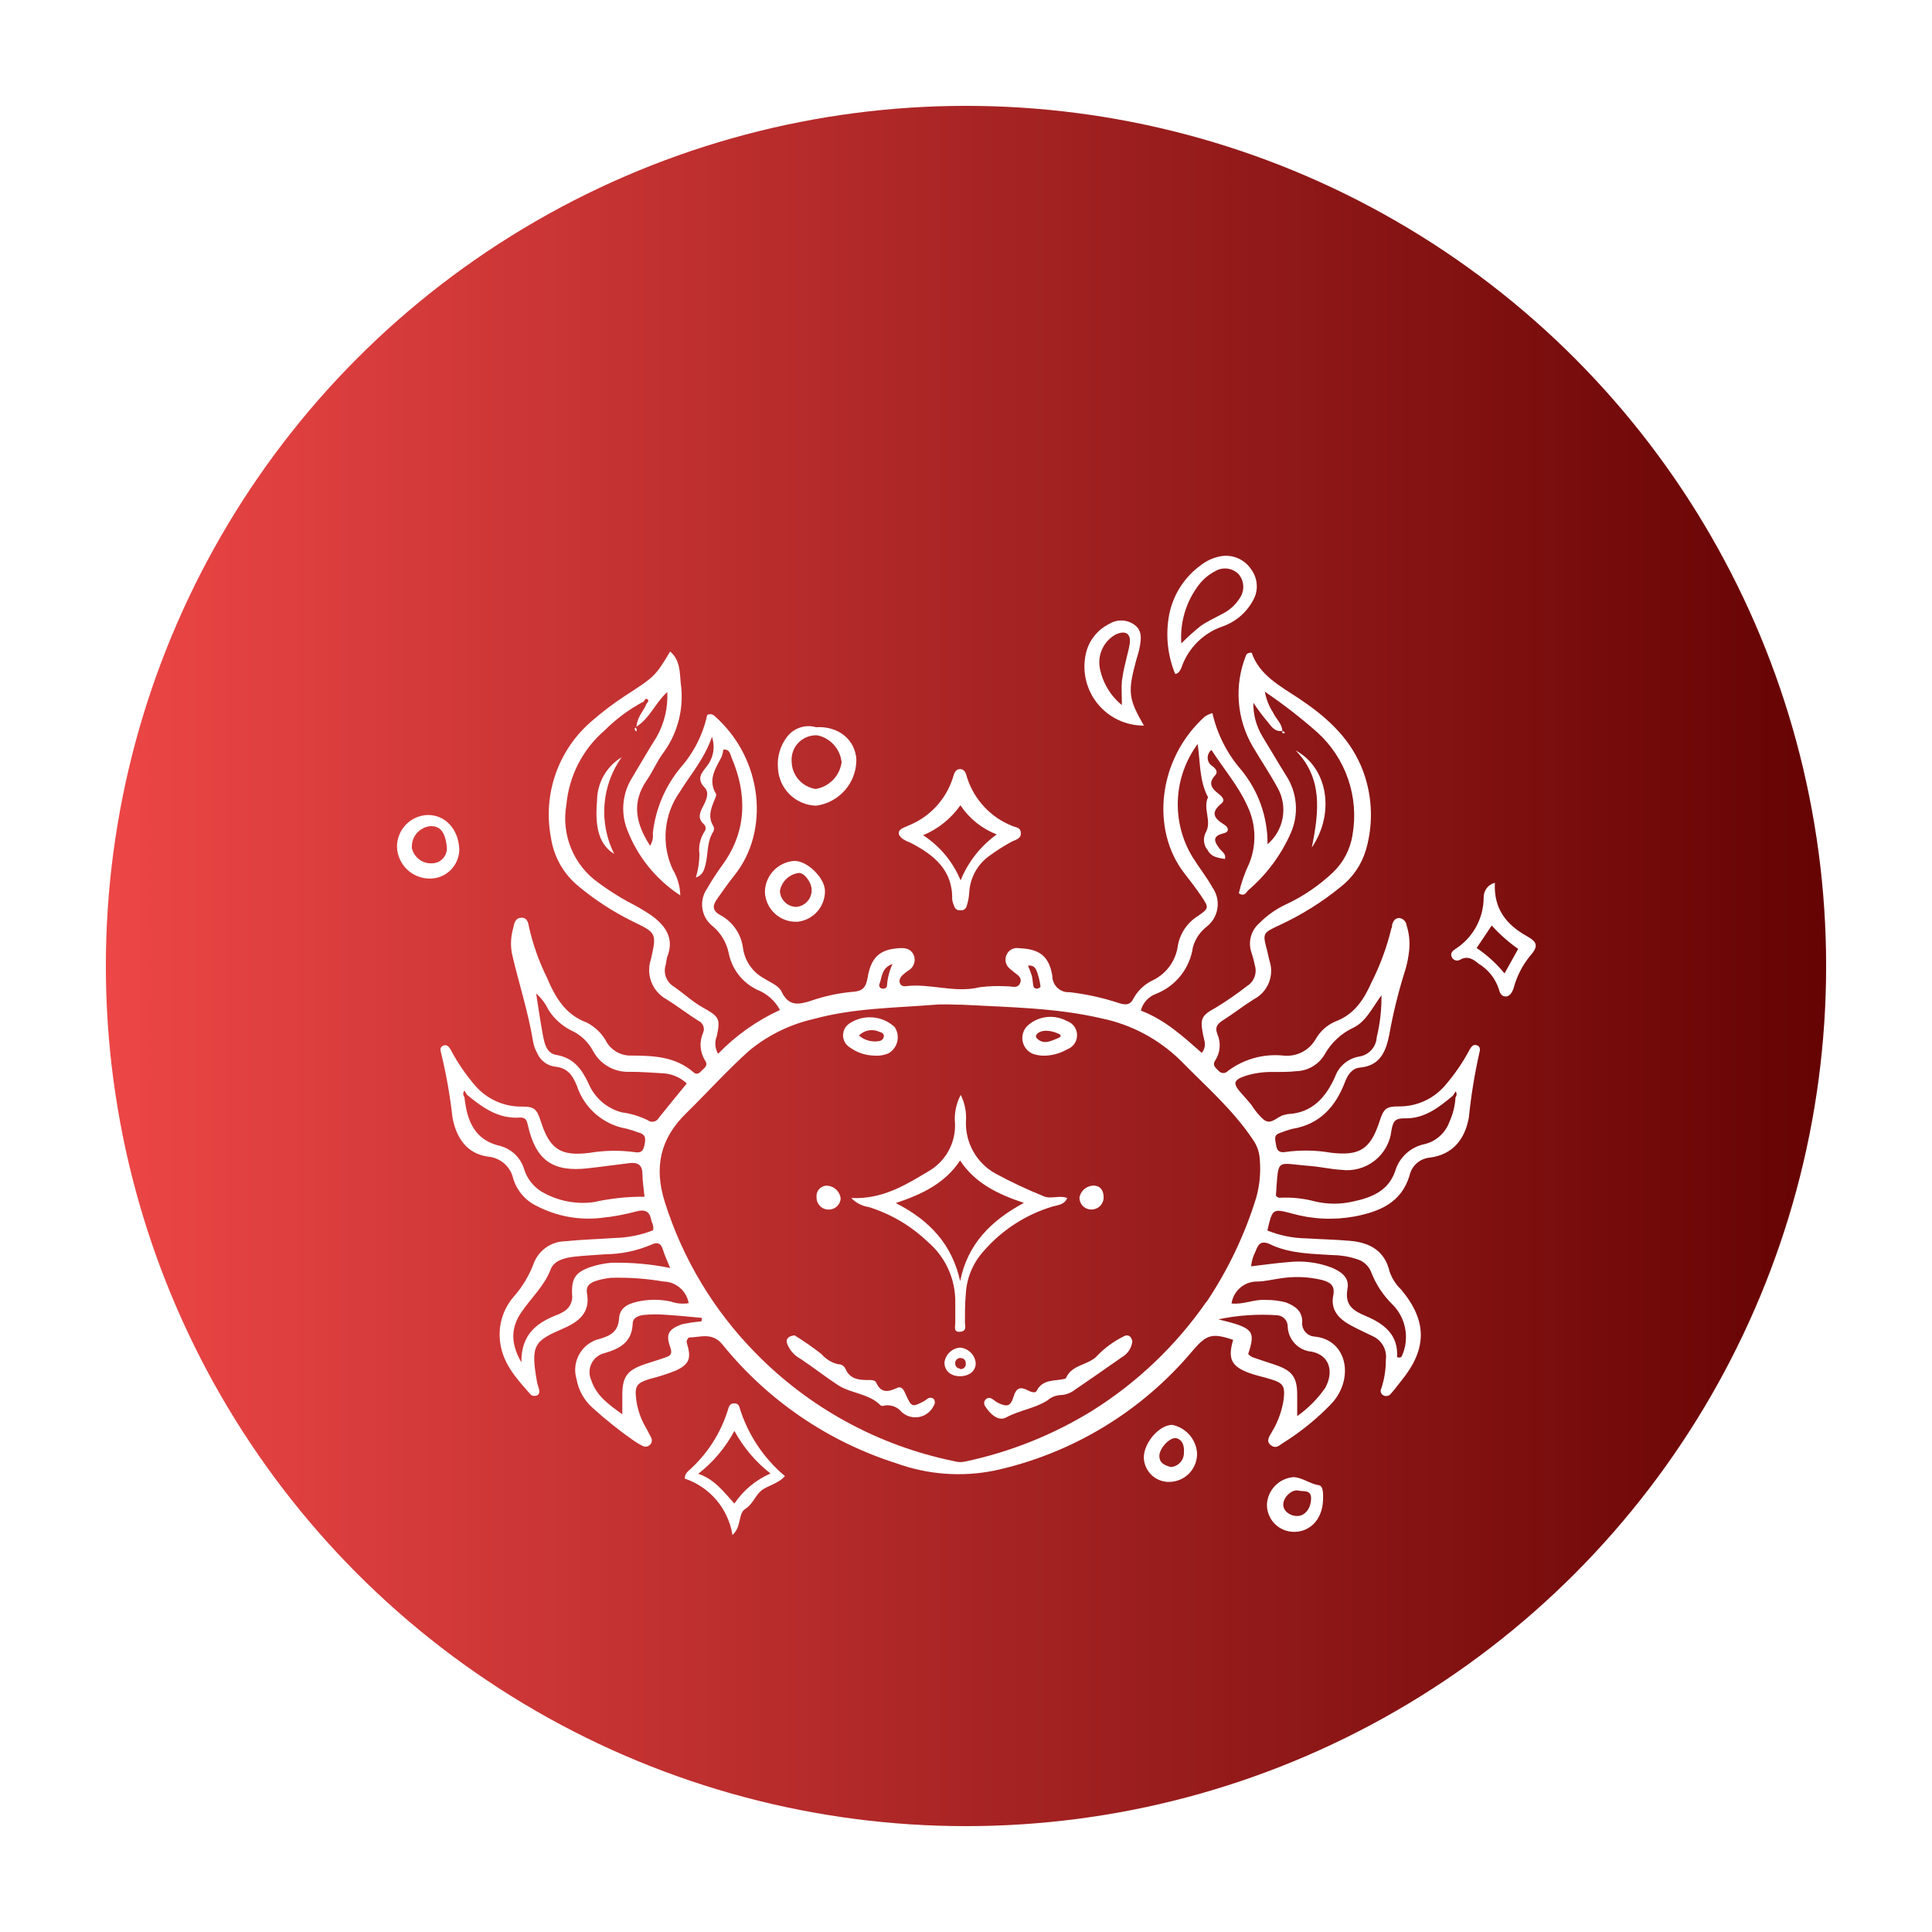 <svg width="73" height="73" viewBox="0 0 73 73" fill="none" xmlns="http://www.w3.org/2000/svg">
<g filter="url(#filter0_d_1_1757)">
<circle cx="36.5" cy="36.5" r="32.5" fill="url(#paint0_linear_1_1757)"/>
</g>
<path d="M55.804 39.495C55.664 39.447 55.589 39.556 55.534 39.652C55.275 40.141 54.961 40.599 54.599 41.017C54.383 41.269 54.113 41.47 53.81 41.606C53.507 41.743 53.178 41.81 52.845 41.805C52.374 41.805 52.279 41.891 52.125 42.372C51.784 43.416 51.382 43.685 50.293 43.556C49.729 43.458 49.154 43.447 48.587 43.525C48.341 43.569 48.246 43.481 48.215 43.259C48.184 43.037 48.113 42.894 48.365 42.808C48.514 42.748 48.667 42.696 48.822 42.655C49.867 42.488 50.467 41.815 50.822 40.877C50.928 40.597 51.092 40.365 51.385 40.338C52.142 40.27 52.361 39.737 52.487 39.127C52.64 38.27 52.85 37.424 53.115 36.595C53.178 36.371 53.221 36.143 53.245 35.912C53.279 35.591 53.245 35.267 53.146 34.96C53.137 34.891 53.106 34.827 53.057 34.778C53.009 34.728 52.945 34.697 52.876 34.687C52.712 34.687 52.641 34.803 52.6 34.943C52.6 34.987 52.6 35.032 52.572 35.08C52.401 35.789 52.148 36.476 51.818 37.127C51.532 37.772 51.167 38.335 50.453 38.598C50.135 38.736 49.871 38.976 49.703 39.28C49.579 39.487 49.399 39.655 49.183 39.762C48.967 39.869 48.724 39.911 48.485 39.884C47.739 39.809 46.992 40.018 46.393 40.468C46.371 40.492 46.345 40.511 46.316 40.524C46.286 40.537 46.254 40.544 46.222 40.544C46.19 40.544 46.158 40.537 46.129 40.524C46.099 40.511 46.073 40.492 46.052 40.468C45.939 40.355 45.792 40.256 45.919 40.065C46.013 39.919 46.069 39.752 46.083 39.578C46.097 39.405 46.067 39.231 45.997 39.072C45.888 38.779 46.028 38.666 46.243 38.529C46.628 38.284 46.99 37.997 47.379 37.755C47.637 37.621 47.838 37.398 47.945 37.128C48.052 36.858 48.058 36.559 47.962 36.284C47.932 36.172 47.915 36.059 47.884 35.943C47.703 35.26 47.696 35.26 48.338 34.96C49.171 34.576 49.952 34.088 50.662 33.507C51.119 33.151 51.452 32.66 51.614 32.104C51.916 31.059 51.85 29.942 51.426 28.941C50.941 27.808 50.061 27.047 49.085 26.395C48.365 25.918 47.587 25.515 47.294 24.662C47.147 24.662 47.099 24.706 47.079 24.768C46.857 25.323 46.764 25.921 46.809 26.517C46.853 27.113 47.033 27.691 47.335 28.207C47.648 28.74 47.997 29.255 48.29 29.797C48.474 30.14 48.534 30.536 48.462 30.918C48.39 31.3 48.19 31.647 47.894 31.899C47.902 30.871 47.547 29.873 46.891 29.081C46.36 28.467 45.989 27.733 45.809 26.941C45.712 26.974 45.618 27.017 45.529 27.071C43.735 28.682 43.482 31.35 44.741 32.984C44.967 33.275 45.192 33.565 45.396 33.868C45.687 34.302 45.683 34.319 45.257 34.615C45.061 34.738 44.894 34.9 44.764 35.091C44.635 35.282 44.547 35.498 44.506 35.724C44.471 35.998 44.37 36.259 44.212 36.484C44.053 36.71 43.843 36.894 43.598 37.021C43.279 37.162 43.014 37.401 42.841 37.704C42.711 37.983 42.544 37.98 42.291 37.905C41.681 37.703 41.053 37.564 40.414 37.489C40.331 37.495 40.247 37.484 40.168 37.456C40.09 37.428 40.017 37.384 39.956 37.327C39.895 37.27 39.846 37.201 39.813 37.124C39.78 37.048 39.763 36.965 39.763 36.881C39.623 35.96 39.08 35.858 38.473 35.824C38.38 35.812 38.287 35.832 38.206 35.88C38.126 35.927 38.064 36 38.029 36.086C37.992 36.171 37.982 36.265 38.002 36.356C38.023 36.446 38.072 36.528 38.142 36.588C38.19 36.636 38.248 36.676 38.299 36.721C38.439 36.834 38.64 36.936 38.541 37.154C38.442 37.373 38.217 37.257 38.046 37.267C37.705 37.247 37.362 37.259 37.023 37.301C36.078 37.536 35.153 37.147 34.218 37.263C33.999 37.291 33.917 37.062 34.061 36.888C34.141 36.806 34.229 36.733 34.324 36.67C34.426 36.613 34.502 36.52 34.538 36.409C34.575 36.299 34.567 36.178 34.518 36.073C34.395 35.824 34.177 35.81 33.928 35.83C33.245 35.882 32.904 36.172 32.778 36.967C32.716 37.308 32.587 37.448 32.256 37.472C31.707 37.518 31.166 37.633 30.645 37.813C30.174 37.966 29.799 38.031 29.533 37.472C29.417 37.233 29.12 37.13 28.884 36.977C28.67 36.864 28.485 36.702 28.345 36.505C28.204 36.307 28.112 36.08 28.076 35.84C28.045 35.577 27.951 35.324 27.802 35.104C27.653 34.885 27.453 34.704 27.219 34.578C26.898 34.404 26.926 34.209 27.093 33.971C27.305 33.67 27.516 33.367 27.745 33.08C29.089 31.418 28.84 28.682 27.008 27.061C26.972 27.022 26.924 26.997 26.872 26.988C26.821 26.98 26.767 26.988 26.721 27.013C26.564 27.744 26.223 28.422 25.732 28.985C25.138 29.694 24.767 30.564 24.667 31.483C24.687 31.648 24.651 31.815 24.564 31.957C24.012 31.104 23.862 30.316 24.438 29.48C24.674 29.139 24.831 28.746 25.08 28.422C25.624 27.668 25.854 26.732 25.721 25.812C25.684 25.413 25.704 24.942 25.322 24.618C24.749 25.57 24.725 25.573 23.616 26.293C23.175 26.582 22.754 26.901 22.357 27.248C21.734 27.781 21.264 28.47 20.993 29.244C20.723 30.017 20.663 30.849 20.818 31.654C20.926 32.39 21.312 33.056 21.896 33.517C22.516 34.029 23.194 34.466 23.916 34.82C24.8 35.247 24.817 35.26 24.599 36.233C24.499 36.517 24.504 36.827 24.613 37.107C24.721 37.388 24.927 37.62 25.192 37.762C25.602 38.018 25.981 38.314 26.387 38.57C26.428 38.588 26.466 38.613 26.498 38.646C26.529 38.678 26.554 38.716 26.571 38.758C26.588 38.8 26.596 38.844 26.596 38.89C26.595 38.935 26.585 38.979 26.567 39.021C26.493 39.189 26.46 39.373 26.474 39.557C26.487 39.741 26.545 39.919 26.643 40.075C26.779 40.27 26.595 40.362 26.496 40.471C26.397 40.58 26.308 40.608 26.199 40.512C25.517 39.922 24.698 39.888 23.862 39.884C23.678 39.891 23.495 39.85 23.332 39.764C23.169 39.678 23.032 39.552 22.933 39.396C22.764 39.068 22.495 38.802 22.166 38.635C21.354 38.335 20.975 37.673 20.661 36.929C20.367 36.333 20.143 35.704 19.995 35.056C19.961 34.871 19.924 34.66 19.688 34.677C19.453 34.694 19.429 34.902 19.388 35.083C19.3 35.393 19.285 35.718 19.344 36.035C19.603 37.151 19.961 38.243 20.146 39.376C20.172 39.52 20.222 39.658 20.296 39.785C20.353 39.925 20.447 40.046 20.566 40.137C20.686 40.228 20.829 40.286 20.978 40.304C21.425 40.345 21.63 40.611 21.794 41.017C21.929 41.435 22.176 41.807 22.508 42.095C22.84 42.382 23.244 42.574 23.677 42.648C23.832 42.689 23.985 42.738 24.135 42.795C24.418 42.866 24.397 43.047 24.349 43.273C24.302 43.498 24.213 43.576 23.971 43.532C23.404 43.456 22.828 43.466 22.265 43.562C21.18 43.696 20.77 43.419 20.436 42.375C20.282 41.897 20.187 41.809 19.712 41.812C19.38 41.816 19.051 41.747 18.748 41.611C18.445 41.475 18.176 41.275 17.958 41.024C17.597 40.605 17.285 40.148 17.027 39.659C16.972 39.563 16.894 39.454 16.754 39.505C16.614 39.556 16.634 39.693 16.669 39.795C16.863 40.596 17.006 41.409 17.098 42.228C17.235 42.976 17.631 43.593 18.439 43.702C18.668 43.722 18.884 43.814 19.057 43.966C19.229 44.118 19.347 44.321 19.395 44.545C19.467 44.774 19.586 44.984 19.745 45.164C19.904 45.343 20.098 45.487 20.316 45.586C21.053 45.96 21.883 46.111 22.705 46.019C23.16 45.974 23.611 45.891 24.053 45.77C24.367 45.688 24.541 45.77 24.602 46.074C24.626 46.204 24.721 46.32 24.674 46.487C24.209 46.669 23.716 46.767 23.217 46.777C22.599 46.821 21.978 46.835 21.364 46.9C21.108 46.903 20.858 46.981 20.647 47.126C20.436 47.27 20.272 47.474 20.176 47.712C20.003 48.185 19.743 48.621 19.409 48.998C19.197 49.242 19.043 49.53 18.957 49.841C18.87 50.152 18.855 50.479 18.91 50.797C19.037 51.588 19.566 52.141 20.064 52.707C20.092 52.725 20.123 52.737 20.156 52.742C20.189 52.746 20.223 52.744 20.255 52.735C20.367 52.718 20.388 52.619 20.374 52.523C20.361 52.428 20.316 52.349 20.299 52.26C20.026 50.766 20.204 50.67 21.323 50.179C21.893 49.926 22.309 49.575 22.179 48.872C22.132 48.613 22.261 48.493 22.48 48.411C22.675 48.345 22.878 48.301 23.084 48.282C23.749 48.262 24.414 48.309 25.07 48.422C25.299 48.426 25.519 48.511 25.693 48.66C25.866 48.809 25.983 49.015 26.021 49.24C25.792 49.277 25.557 49.255 25.339 49.176C24.979 49.1 24.607 49.092 24.244 49.152C23.862 49.22 23.418 49.336 23.391 49.814C23.363 50.291 23.097 50.459 22.684 50.582C22.521 50.617 22.366 50.686 22.23 50.785C22.095 50.883 21.981 51.009 21.897 51.154C21.813 51.298 21.759 51.459 21.74 51.625C21.721 51.792 21.737 51.961 21.787 52.12C21.861 52.532 22.07 52.906 22.381 53.185C22.873 53.633 23.394 54.049 23.94 54.431C24.05 54.506 24.163 54.574 24.281 54.635C24.323 54.656 24.369 54.665 24.415 54.66C24.461 54.655 24.505 54.637 24.541 54.608C24.587 54.572 24.617 54.52 24.627 54.463C24.636 54.405 24.624 54.346 24.592 54.297C24.524 54.154 24.442 54.014 24.367 53.874C24.198 53.573 24.089 53.243 24.042 52.902C23.974 52.376 24.042 52.26 24.551 52.103C24.884 52.02 25.211 51.916 25.53 51.789C26.056 51.544 26.127 51.322 25.953 50.745C25.929 50.677 25.953 50.616 26.025 50.537C26.451 50.537 26.909 50.319 27.305 50.81C29.005 52.911 31.284 54.467 33.859 55.287C35.047 55.719 36.33 55.816 37.569 55.567C40.507 54.928 43.148 53.329 45.076 51.022C45.584 50.428 45.799 50.356 46.594 50.626C46.386 51.336 46.519 51.626 47.202 51.878C47.461 51.974 47.73 52.025 47.993 52.107C48.502 52.26 48.563 52.373 48.498 52.905C48.43 53.335 48.278 53.746 48.051 54.117C47.962 54.274 47.823 54.458 48.017 54.605C48.212 54.751 48.321 54.625 48.457 54.536C49.141 54.112 49.768 53.603 50.324 53.021C51.173 52.086 50.911 50.633 49.682 50.503C49.613 50.5 49.545 50.483 49.483 50.453C49.42 50.422 49.365 50.379 49.32 50.326C49.275 50.273 49.242 50.212 49.222 50.145C49.202 50.079 49.196 50.009 49.205 49.94C49.205 49.534 48.932 49.343 48.584 49.21C48.34 49.146 48.088 49.115 47.836 49.118C47.399 49.08 46.987 49.302 46.533 49.251C46.567 49.02 46.684 48.809 46.861 48.656C47.038 48.504 47.265 48.421 47.498 48.422C47.795 48.422 48.089 48.34 48.386 48.302C48.908 48.22 49.441 48.241 49.955 48.364C50.242 48.442 50.453 48.562 50.378 48.94C50.262 49.507 50.597 49.844 51.061 50.09C51.32 50.23 51.593 50.353 51.859 50.483C52.029 50.557 52.17 50.684 52.261 50.845C52.352 51.006 52.389 51.193 52.364 51.377C52.366 51.744 52.308 52.109 52.194 52.458C52.179 52.483 52.17 52.512 52.168 52.541C52.166 52.57 52.171 52.599 52.182 52.626C52.193 52.653 52.209 52.677 52.231 52.696C52.253 52.716 52.278 52.73 52.306 52.738C52.35 52.752 52.397 52.752 52.441 52.739C52.485 52.726 52.524 52.699 52.552 52.663C52.688 52.51 52.811 52.342 52.941 52.182C53.934 50.964 53.931 49.909 52.941 48.725C52.743 48.536 52.593 48.302 52.504 48.043C52.327 47.279 51.781 46.961 51.057 46.889C50.488 46.835 49.914 46.828 49.351 46.791C48.849 46.783 48.353 46.683 47.887 46.494C48.075 45.685 48.082 45.658 48.788 45.845C49.565 46.068 50.382 46.109 51.177 45.965C52.112 45.784 52.944 45.456 53.258 44.422C53.296 44.241 53.392 44.076 53.531 43.953C53.669 43.83 53.844 43.755 54.029 43.74C54.903 43.624 55.353 43.037 55.5 42.228C55.583 41.407 55.715 40.591 55.896 39.785C55.927 39.679 55.947 39.546 55.804 39.495ZM22.435 45.422C21.75 45.515 21.054 45.374 20.459 45.023C20.145 44.83 19.913 44.529 19.804 44.177C19.741 43.966 19.624 43.775 19.466 43.621C19.308 43.468 19.113 43.357 18.9 43.3C18.071 43.112 17.73 42.546 17.597 41.795C17.576 41.682 17.562 41.57 17.549 41.454C17.519 41.42 17.503 41.376 17.503 41.331C17.503 41.286 17.519 41.242 17.549 41.208C17.583 41.263 17.614 41.317 17.648 41.368C18.238 41.853 18.846 42.293 19.671 42.225C19.886 42.225 19.91 42.372 19.951 42.539C20.248 43.842 20.89 44.296 22.217 44.143C22.739 44.085 23.261 44.01 23.787 43.948C24.08 43.914 24.268 43.999 24.274 44.347C24.274 44.62 24.322 44.89 24.353 45.218C23.708 45.212 23.065 45.281 22.435 45.422ZM43.687 37.55C44.052 37.405 44.372 37.167 44.615 36.859C44.858 36.551 45.016 36.184 45.072 35.796C45.158 35.483 45.344 35.206 45.601 35.008C45.819 34.836 45.962 34.587 46.001 34.313C46.04 34.039 45.973 33.76 45.813 33.534C45.591 33.135 45.301 32.773 45.059 32.384C44.663 31.733 44.471 30.979 44.505 30.218C44.54 29.457 44.8 28.724 45.253 28.112C45.355 28.794 45.311 29.5 45.645 30.122C45.437 30.558 45.809 31.036 45.553 31.466C45.502 31.57 45.481 31.686 45.494 31.801C45.507 31.916 45.552 32.025 45.625 32.114C45.755 32.34 45.891 32.398 46.284 32.456C46.335 32.261 46.171 32.183 46.079 32.063C45.884 31.807 45.782 31.592 46.236 31.486C46.481 31.428 46.41 31.241 46.236 31.145C45.861 30.913 45.741 30.695 46.147 30.364C46.328 30.217 46.147 30.081 46.031 29.982C45.785 29.791 45.635 29.599 45.912 29.299C46.035 29.169 45.939 29.053 45.826 28.958C45.772 28.928 45.726 28.886 45.692 28.834C45.658 28.782 45.638 28.723 45.633 28.661C45.627 28.6 45.638 28.538 45.663 28.481C45.688 28.424 45.726 28.375 45.775 28.337C46.239 29.057 46.799 29.702 47.14 30.47C47.297 30.803 47.384 31.164 47.396 31.532C47.407 31.9 47.344 32.267 47.208 32.609C47.033 32.974 46.899 33.358 46.809 33.752C46.997 33.879 47.075 33.752 47.15 33.65C47.852 33.054 48.408 32.306 48.778 31.463C48.929 31.114 48.991 30.734 48.958 30.355C48.926 29.977 48.799 29.613 48.59 29.296C48.287 28.811 48 28.313 47.7 27.825C47.468 27.442 47.349 27 47.358 26.552C47.507 26.779 47.668 26.998 47.84 27.207C48.007 27.388 48.126 27.668 48.454 27.617C48.44 27.334 48.208 27.16 48.099 26.917C47.946 26.68 47.842 26.414 47.792 26.136C48.486 26.606 49.149 27.12 49.778 27.675C50.307 28.155 50.706 28.762 50.938 29.437C51.17 30.113 51.228 30.837 51.105 31.541C51.022 32.089 50.758 32.594 50.355 32.974C49.849 33.45 49.274 33.845 48.648 34.145C48.249 34.322 47.887 34.574 47.58 34.885C47.423 35.022 47.312 35.203 47.261 35.405C47.209 35.607 47.221 35.819 47.294 36.015C47.344 36.168 47.385 36.324 47.416 36.482C47.459 36.626 47.453 36.78 47.399 36.92C47.346 37.06 47.247 37.178 47.12 37.257C46.739 37.554 46.341 37.828 45.929 38.079C45.376 38.379 45.338 38.502 45.465 39.133C45.502 39.328 45.611 39.522 45.407 39.782C44.704 39.161 44.011 38.529 43.107 38.185C43.144 38.039 43.216 37.905 43.317 37.795C43.419 37.684 43.545 37.6 43.687 37.55V37.55ZM39.193 36.748C39.252 36.921 39.293 37.099 39.316 37.281C39.316 37.298 39.254 37.342 39.217 37.352C39.179 37.362 39.067 37.352 39.05 37.274C39.019 37.141 39.022 37.001 38.988 36.871C38.946 36.74 38.897 36.611 38.842 36.485C39.08 36.455 39.145 36.615 39.193 36.748ZM33.228 37.182C33.334 36.922 33.297 36.574 33.723 36.424C33.605 36.68 33.535 36.955 33.515 37.236C33.515 37.342 33.399 37.373 33.307 37.349C33.291 37.343 33.276 37.334 33.263 37.323C33.25 37.311 33.24 37.297 33.233 37.282C33.225 37.266 33.221 37.249 33.22 37.232C33.22 37.215 33.222 37.198 33.228 37.182ZM26.574 38.079C26.168 37.854 25.834 37.536 25.459 37.277C25.32 37.193 25.215 37.064 25.16 36.912C25.106 36.76 25.105 36.594 25.158 36.441C25.169 36.349 25.185 36.258 25.206 36.168C25.496 35.455 25.145 34.974 24.609 34.585C24.323 34.394 24.025 34.221 23.718 34.066C23.338 33.856 22.972 33.621 22.623 33.363C22.159 33.038 21.797 32.586 21.581 32.062C21.365 31.538 21.302 30.963 21.401 30.405C21.5 29.316 22.019 28.309 22.848 27.596C23.285 27.159 23.785 26.789 24.332 26.501C24.356 26.436 24.404 26.372 24.469 26.426C24.534 26.481 24.469 26.539 24.428 26.59C24.332 26.856 24.087 27.054 24.046 27.46C24.571 27.119 24.728 26.597 25.213 26.146C25.243 26.742 25.102 27.334 24.807 27.852C24.489 28.357 24.189 28.876 23.886 29.384C23.708 29.666 23.597 29.985 23.561 30.316C23.525 30.647 23.565 30.982 23.677 31.295C24.062 32.337 24.773 33.226 25.704 33.831C25.697 33.486 25.599 33.15 25.421 32.855C25.202 32.384 25.111 31.864 25.159 31.348C25.206 30.831 25.39 30.336 25.691 29.913C26.097 29.258 26.615 28.671 26.902 27.842C26.966 28.034 26.981 28.239 26.943 28.438C26.905 28.637 26.817 28.823 26.687 28.978C26.499 29.217 26.318 29.432 26.619 29.75C26.817 29.954 26.69 30.224 26.571 30.456C26.451 30.688 26.339 30.913 26.591 31.138C26.627 31.17 26.65 31.212 26.658 31.259C26.666 31.305 26.659 31.353 26.636 31.394C26.46 31.653 26.386 31.968 26.428 32.278C26.424 32.575 26.38 32.87 26.294 33.155C26.567 33.066 26.612 32.844 26.66 32.66C26.762 32.247 26.704 31.797 26.956 31.415C26.972 31.384 26.979 31.35 26.979 31.316C26.979 31.282 26.972 31.248 26.956 31.217C26.731 30.859 26.871 30.534 27.011 30.193C27.035 30.132 27.079 30.04 27.055 29.999C26.735 29.466 27.035 29.037 27.267 28.593C27.298 28.507 27.319 28.418 27.328 28.327C27.571 28.289 27.588 28.497 27.642 28.624C28.223 29.988 28.226 31.353 27.349 32.609C27.119 32.922 26.905 33.248 26.711 33.585C26.559 33.806 26.499 34.078 26.542 34.343C26.585 34.608 26.729 34.846 26.943 35.008C27.24 35.263 27.446 35.608 27.53 35.991C27.586 36.293 27.713 36.579 27.9 36.823C28.088 37.067 28.33 37.264 28.608 37.397C28.977 37.541 29.284 37.812 29.471 38.161C28.597 38.563 27.804 39.124 27.134 39.816C27.074 39.717 27.038 39.606 27.03 39.491C27.021 39.376 27.039 39.261 27.083 39.154C27.223 38.502 27.185 38.42 26.574 38.079ZM24.469 42.324C24.162 42.173 23.832 42.074 23.493 42.03C23.214 41.957 22.956 41.82 22.738 41.631C22.52 41.441 22.349 41.205 22.237 40.938C21.975 40.382 21.671 39.973 21.023 39.86C20.647 39.799 20.576 39.434 20.514 39.12C20.419 38.601 20.343 38.096 20.258 37.54C20.453 37.709 20.61 37.917 20.719 38.151C20.928 38.482 21.223 38.751 21.572 38.929C21.93 39.088 22.224 39.363 22.408 39.71C22.539 39.956 22.736 40.16 22.978 40.299C23.219 40.439 23.494 40.508 23.773 40.498C24.21 40.498 24.643 40.529 25.076 40.556C25.403 40.579 25.712 40.714 25.95 40.938C25.578 41.389 25.237 41.809 24.895 42.235C24.876 42.272 24.849 42.304 24.815 42.329C24.782 42.354 24.744 42.371 24.703 42.38C24.662 42.388 24.62 42.387 24.58 42.378C24.539 42.368 24.502 42.35 24.469 42.324V42.324ZM23.104 47.712C22.83 47.735 22.559 47.791 22.299 47.879C21.756 48.07 21.589 48.295 21.616 48.903C21.637 49.041 21.612 49.182 21.545 49.305C21.479 49.428 21.375 49.526 21.248 49.585C21.21 49.61 21.17 49.632 21.128 49.65C20.347 49.947 19.692 50.356 19.699 51.476C19.255 50.704 19.33 50.111 19.716 49.558C20.101 49.005 20.569 48.582 20.801 47.975C20.934 47.613 21.357 47.521 21.729 47.48C22.101 47.439 22.503 47.422 22.892 47.391C23.465 47.385 24.032 47.269 24.561 47.05C24.848 46.91 24.971 46.961 25.059 47.248C25.117 47.442 25.209 47.63 25.322 47.91C24.596 47.764 23.855 47.697 23.114 47.712H23.104ZM26.492 49.93C26.247 49.949 26.003 49.986 25.762 50.039C25.264 50.223 25.145 50.407 25.325 50.902C25.397 51.104 25.37 51.206 25.196 51.271C24.936 51.366 24.674 51.445 24.411 51.53C23.681 51.769 23.503 52.018 23.514 52.786C23.514 52.967 23.514 53.151 23.514 53.438C22.998 53.069 22.531 52.738 22.34 52.148C22.294 52.048 22.272 51.939 22.274 51.829C22.277 51.719 22.304 51.611 22.353 51.513C22.402 51.415 22.473 51.329 22.56 51.262C22.647 51.194 22.748 51.147 22.855 51.124C23.442 50.95 23.872 50.704 23.906 50.022C23.906 49.766 24.158 49.701 24.36 49.681C24.634 49.657 24.911 49.657 25.186 49.681C25.633 49.708 26.08 49.756 26.527 49.797C26.52 49.838 26.509 49.882 26.503 49.93H26.492ZM48.266 49.698C48.371 49.706 48.47 49.753 48.542 49.83C48.614 49.907 48.655 50.008 48.655 50.114C48.662 50.358 48.759 50.591 48.927 50.768C49.095 50.945 49.323 51.054 49.566 51.073C50.249 51.213 50.402 51.837 50.075 52.438C49.787 52.854 49.428 53.216 49.014 53.506C49.014 53.165 49.014 52.936 49.014 52.714C49.014 52.032 48.833 51.789 48.167 51.564C47.887 51.469 47.601 51.38 47.321 51.281C47.261 51.251 47.207 51.21 47.161 51.162C47.461 50.268 47.338 50.169 46.035 49.851C46.771 49.695 47.526 49.644 48.276 49.698H48.266ZM45.574 49.2C44.432 50.843 42.97 52.238 41.274 53.301C39.788 54.218 38.155 54.87 36.446 55.229C36.313 55.255 36.176 55.248 36.047 55.209C33.191 54.626 30.576 53.199 28.54 51.114C26.972 49.518 25.803 47.575 25.128 45.443C24.701 44.119 24.94 43.027 25.923 42.068C26.724 41.283 27.475 40.444 28.311 39.696C29.022 39.111 29.86 38.701 30.758 38.499C32.256 38.089 33.798 38.086 35.327 37.963C35.668 37.936 36.009 37.963 36.35 37.963C38.132 38.059 39.91 38.079 41.616 38.478C42.746 38.71 43.785 39.263 44.608 40.072C45.553 41.037 46.584 41.925 47.338 43.057C47.497 43.279 47.588 43.542 47.601 43.815C47.642 44.296 47.597 44.78 47.468 45.245C47.036 46.648 46.402 47.98 45.584 49.2H45.574ZM48.027 47.033C48.768 47.374 49.587 47.374 50.385 47.425C50.684 47.429 50.98 47.48 51.262 47.575C51.385 47.609 51.498 47.67 51.593 47.755C51.688 47.84 51.761 47.945 51.808 48.063C51.989 48.534 52.271 48.959 52.634 49.309C52.875 49.557 53.037 49.873 53.097 50.214C53.158 50.555 53.116 50.906 52.975 51.223C52.941 51.301 52.886 51.308 52.787 51.281C52.845 50.431 52.286 50.008 51.596 49.722C51.129 49.524 50.801 49.316 50.914 48.698C50.999 48.258 50.658 48.039 50.307 47.893C49.789 47.697 49.232 47.627 48.682 47.688C48.229 47.722 47.775 47.79 47.27 47.848C47.292 47.651 47.35 47.459 47.44 47.282C47.553 46.978 47.662 46.855 48.038 47.033H48.027ZM47.768 42.324C47.58 42.158 47.417 41.965 47.287 41.751C47.171 41.611 47.051 41.471 46.929 41.338C46.553 40.925 46.587 40.799 47.133 40.628C47.466 40.535 47.812 40.494 48.157 40.505C48.43 40.505 48.706 40.505 48.979 40.474C49.198 40.469 49.412 40.407 49.6 40.295C49.788 40.184 49.945 40.026 50.054 39.836C50.302 39.396 50.681 39.044 51.139 38.83C51.603 38.605 51.822 38.127 52.197 37.605C52.206 38.138 52.146 38.67 52.02 39.188C52.01 39.371 51.937 39.545 51.812 39.68C51.687 39.815 51.519 39.901 51.337 39.925C51.134 39.962 50.944 40.053 50.788 40.187C50.631 40.321 50.512 40.495 50.443 40.689C50.102 41.454 49.583 42.054 48.662 42.095C48.617 42.103 48.573 42.113 48.529 42.126C48.263 42.174 48.048 42.515 47.778 42.324H47.768ZM54.995 41.454C54.98 41.776 54.902 42.093 54.767 42.385C54.693 42.591 54.57 42.776 54.408 42.923C54.246 43.07 54.051 43.175 53.838 43.228C53.575 43.28 53.332 43.402 53.134 43.583C52.936 43.763 52.791 43.995 52.716 44.252C52.456 45.006 51.815 45.252 51.129 45.398C50.658 45.508 50.167 45.508 49.696 45.398C49.252 45.278 48.791 45.231 48.331 45.258C48.222 45.221 48.208 45.187 48.212 45.132C48.321 43.719 48.181 43.955 49.515 44.057C49.901 44.088 50.286 44.18 50.675 44.201C50.898 44.231 51.125 44.216 51.343 44.156C51.56 44.097 51.763 43.995 51.94 43.856C52.117 43.717 52.265 43.544 52.374 43.347C52.483 43.15 52.552 42.933 52.576 42.709C52.637 42.368 52.709 42.249 53.084 42.256C53.815 42.273 54.367 41.846 54.9 41.399L55.002 41.239C55.024 41.27 55.036 41.307 55.037 41.346C55.037 41.384 55.026 41.422 55.005 41.454H54.995Z" fill="white"/>
<path d="M34.108 31.699C34.206 31.759 34.309 31.809 34.416 31.849C35.286 32.303 36.002 32.873 35.978 33.982C35.992 34.073 36.019 34.161 36.057 34.245C36.07 34.291 36.099 34.332 36.139 34.359C36.179 34.386 36.227 34.397 36.275 34.392C36.328 34.402 36.383 34.393 36.429 34.365C36.475 34.337 36.509 34.293 36.524 34.241C36.581 34.068 36.614 33.888 36.623 33.706C36.641 33.43 36.72 33.163 36.856 32.922C36.992 32.682 37.181 32.477 37.408 32.32C37.662 32.135 37.927 31.966 38.203 31.815C38.357 31.727 38.582 31.709 38.572 31.474C38.562 31.239 38.357 31.269 38.231 31.201C37.836 31.042 37.481 30.799 37.19 30.488C36.9 30.177 36.681 29.807 36.548 29.403C36.504 29.249 36.466 29.061 36.275 29.061C36.084 29.061 36.043 29.256 35.999 29.403C35.872 29.796 35.662 30.158 35.383 30.463C35.104 30.768 34.762 31.009 34.382 31.17C34.3 31.211 34.211 31.239 34.129 31.279C33.883 31.399 33.924 31.556 34.108 31.699ZM36.296 30.437C36.628 30.932 37.105 31.313 37.661 31.529C37.051 31.967 36.578 32.569 36.296 33.265C36.008 32.566 35.514 31.971 34.88 31.559C35.443 31.324 35.929 30.935 36.282 30.437H36.296Z" fill="white"/>
<path d="M44.54 25.396C44.585 25.343 44.619 25.283 44.643 25.218C44.766 24.86 44.969 24.535 45.237 24.267C45.505 23.999 45.83 23.796 46.188 23.672C46.69 23.498 47.107 23.139 47.355 22.669C47.456 22.487 47.501 22.28 47.485 22.073C47.469 21.865 47.393 21.667 47.267 21.502C47.144 21.319 46.97 21.176 46.767 21.09C46.564 21.004 46.34 20.979 46.123 21.018C45.848 21.068 45.589 21.185 45.369 21.359C44.752 21.806 44.326 22.471 44.178 23.219C44.034 23.974 44.112 24.756 44.404 25.467C44.465 25.454 44.516 25.426 44.54 25.396ZM45.298 22.099C45.465 21.88 45.679 21.702 45.926 21.577C46.065 21.496 46.227 21.463 46.387 21.486C46.547 21.508 46.694 21.584 46.806 21.7C46.909 21.824 46.968 21.978 46.976 22.138C46.984 22.299 46.94 22.457 46.85 22.591C46.693 22.845 46.469 23.05 46.202 23.185C45.922 23.341 45.625 23.471 45.366 23.652C45.11 23.858 44.866 24.077 44.636 24.311C44.579 23.517 44.814 22.731 45.298 22.099V22.099Z" fill="white"/>
<path d="M27.936 53.161C27.924 53.116 27.895 53.078 27.856 53.053C27.817 53.028 27.77 53.019 27.724 53.028C27.588 53.028 27.54 53.137 27.509 53.256C27.232 54.16 26.708 54.968 25.998 55.59C25.958 55.625 25.926 55.667 25.904 55.715C25.883 55.763 25.871 55.814 25.871 55.867C26.338 56.023 26.753 56.305 27.072 56.681C27.39 57.057 27.599 57.513 27.676 57.999C28.035 57.675 27.878 57.191 28.161 57.013C28.444 56.836 28.523 56.529 28.755 56.331C28.987 56.133 29.389 56.075 29.659 55.775C28.843 55.09 28.244 54.181 27.936 53.161ZM27.748 56.812C27.352 56.375 27.001 55.894 26.383 55.686C26.948 55.249 27.413 54.696 27.748 54.065C28.088 54.69 28.552 55.238 29.113 55.676C28.559 55.917 28.085 56.311 27.748 56.812Z" fill="white"/>
<path d="M57.705 35.38C56.927 34.946 56.435 34.356 56.483 33.356C56.361 33.387 56.253 33.458 56.176 33.557C56.1 33.657 56.059 33.78 56.06 33.906C56.06 34.296 55.962 34.679 55.774 35.021C55.586 35.363 55.315 35.652 54.985 35.861C54.883 35.929 54.801 36.018 54.845 36.141C54.856 36.174 54.874 36.204 54.899 36.229C54.924 36.254 54.954 36.273 54.987 36.284C55.02 36.295 55.056 36.298 55.091 36.292C55.125 36.287 55.158 36.274 55.187 36.253C55.473 36.103 55.675 36.253 55.869 36.413C56.227 36.629 56.497 36.965 56.63 37.362C56.661 37.492 56.719 37.642 56.879 37.652C57.039 37.662 57.135 37.499 57.19 37.342C57.307 36.899 57.516 36.486 57.804 36.13C58.121 35.772 58.114 35.608 57.705 35.38ZM56.848 36.782C56.546 36.412 56.191 36.087 55.794 35.82L56.364 34.97C56.663 35.301 56.998 35.598 57.364 35.854L56.848 36.782Z" fill="white"/>
<path d="M43.223 27.416C42.633 26.393 42.609 26.15 42.926 24.963C42.974 24.789 43.035 24.622 43.066 24.434C43.12 24.14 43.158 23.833 42.878 23.618C42.741 23.514 42.575 23.453 42.402 23.445C42.23 23.438 42.059 23.482 41.913 23.574C41.686 23.686 41.488 23.848 41.334 24.048C41.179 24.247 41.073 24.48 41.022 24.727C40.954 25.054 40.959 25.391 41.038 25.715C41.118 26.038 41.268 26.34 41.479 26.598C41.69 26.856 41.957 27.063 42.258 27.205C42.56 27.346 42.89 27.419 43.223 27.416V27.416ZM42.199 23.956C42.54 23.813 42.738 23.956 42.687 24.321C42.656 24.547 42.581 24.765 42.534 25.004C42.47 25.246 42.423 25.492 42.39 25.741C42.366 25.99 42.39 26.242 42.39 26.642C41.95 26.282 41.653 25.778 41.551 25.219C41.511 24.968 41.55 24.711 41.665 24.484C41.78 24.257 41.963 24.072 42.189 23.956H42.199Z" fill="white"/>
<path d="M30.833 30.443C31.256 30.388 31.645 30.18 31.925 29.859C32.206 29.538 32.36 29.126 32.358 28.699C32.314 27.945 31.676 27.426 30.833 27.477C30.64 27.422 30.434 27.425 30.243 27.486C30.051 27.546 29.881 27.662 29.755 27.819C29.481 28.165 29.353 28.604 29.396 29.044C29.418 29.414 29.577 29.764 29.843 30.023C30.109 30.282 30.462 30.431 30.833 30.443V30.443ZM30.891 27.785C31.132 27.837 31.349 27.964 31.512 28.148C31.676 28.332 31.776 28.563 31.799 28.808C31.764 29.058 31.65 29.29 31.474 29.47C31.297 29.651 31.068 29.77 30.82 29.811C30.57 29.774 30.341 29.648 30.175 29.458C30.009 29.267 29.915 29.024 29.912 28.771C29.902 28.639 29.921 28.508 29.967 28.384C30.012 28.261 30.084 28.148 30.177 28.055C30.27 27.961 30.381 27.889 30.505 27.842C30.628 27.796 30.76 27.776 30.891 27.785V27.785Z" fill="white"/>
<path d="M17.355 32.108C17.331 31.334 16.826 30.784 16.15 30.794C15.839 30.807 15.545 30.94 15.33 31.165C15.116 31.391 14.997 31.691 15 32.002C15.012 32.326 15.15 32.633 15.384 32.856C15.619 33.079 15.932 33.201 16.256 33.197C16.545 33.194 16.821 33.079 17.026 32.876C17.231 32.672 17.349 32.397 17.355 32.108V32.108ZM16.317 32.62C16.145 32.629 15.975 32.576 15.837 32.472C15.699 32.368 15.602 32.218 15.563 32.05C15.548 31.855 15.606 31.662 15.727 31.508C15.848 31.355 16.022 31.252 16.215 31.221C16.614 31.18 16.822 31.419 16.88 31.989C16.89 32.068 16.883 32.149 16.859 32.225C16.835 32.302 16.795 32.372 16.741 32.432C16.688 32.492 16.623 32.539 16.55 32.572C16.477 32.604 16.397 32.621 16.317 32.62V32.62Z" fill="white"/>
<path d="M30.147 34.827C30.431 34.793 30.692 34.656 30.881 34.442C31.07 34.228 31.173 33.952 31.171 33.667C31.171 33.169 30.488 32.507 30 32.53C29.702 32.554 29.423 32.688 29.22 32.908C29.016 33.127 28.902 33.415 28.902 33.715C28.909 33.87 28.947 34.022 29.014 34.162C29.081 34.303 29.175 34.428 29.291 34.532C29.407 34.635 29.543 34.715 29.689 34.766C29.837 34.816 29.992 34.837 30.147 34.827ZM30.192 32.984C30.4 32.984 30.673 33.356 30.669 33.633C30.669 33.792 30.61 33.945 30.502 34.062C30.395 34.18 30.248 34.253 30.089 34.267C29.93 34.265 29.777 34.203 29.662 34.092C29.547 33.982 29.478 33.833 29.468 33.673C29.497 33.495 29.583 33.331 29.714 33.207C29.844 33.083 30.012 33.004 30.192 32.984Z" fill="white"/>
<path d="M49.829 56.117C49.488 56.069 49.208 55.82 48.864 55.813C48.603 55.837 48.359 55.953 48.177 56.141C47.995 56.328 47.886 56.576 47.871 56.837C47.868 56.973 47.892 57.108 47.943 57.235C47.993 57.361 48.068 57.477 48.163 57.574C48.258 57.671 48.372 57.748 48.498 57.801C48.623 57.854 48.758 57.881 48.894 57.881C49.505 57.881 49.962 57.407 49.99 56.69C49.993 56.506 50.02 56.144 49.829 56.117ZM49.007 57.281C48.717 57.281 48.478 57.069 48.488 56.847C48.488 56.56 48.83 56.25 49.082 56.325C49.242 56.366 49.539 56.277 49.539 56.608C49.539 56.994 49.304 57.291 49.007 57.281Z" fill="white"/>
<path d="M44.291 53.838C43.803 53.838 43.209 54.52 43.219 55.087C43.224 55.214 43.255 55.339 43.31 55.455C43.365 55.57 43.442 55.673 43.538 55.758C43.634 55.842 43.745 55.906 43.867 55.946C43.988 55.986 44.116 56.002 44.243 55.991C44.521 55.972 44.78 55.845 44.965 55.637C45.149 55.429 45.244 55.156 45.229 54.879C45.205 54.627 45.101 54.391 44.932 54.203C44.763 54.016 44.538 53.888 44.291 53.838ZM44.734 54.885C44.738 55.024 44.688 55.158 44.594 55.26C44.501 55.362 44.371 55.423 44.233 55.431C44.025 55.367 43.803 55.298 43.806 55.005C43.81 54.711 44.219 54.281 44.455 54.343C44.69 54.404 44.755 54.657 44.734 54.885Z" fill="white"/>
<path d="M39.77 45.587C39.965 45.533 40.217 45.526 40.323 45.267C40.009 45.147 39.698 45.328 39.415 45.191C38.799 44.942 38.197 44.659 37.613 44.342C37.264 44.148 36.974 43.861 36.778 43.513C36.581 43.165 36.484 42.769 36.498 42.37C36.524 42.024 36.456 41.679 36.3 41.37C36.124 41.704 36.049 42.082 36.085 42.458C36.097 42.816 36.013 43.171 35.841 43.485C35.668 43.799 35.414 44.061 35.105 44.243C34.228 44.765 33.358 45.321 32.164 45.267C32.341 45.45 32.574 45.57 32.826 45.608C33.66 45.867 34.423 46.317 35.054 46.922C35.387 47.205 35.653 47.558 35.833 47.956C36.013 48.355 36.102 48.788 36.095 49.225C36.095 49.477 36.095 49.73 36.095 49.979C36.095 50.119 36.013 50.347 36.283 50.32C36.552 50.293 36.453 50.088 36.46 49.945C36.46 49.603 36.46 49.262 36.491 48.921C36.516 48.319 36.748 47.743 37.149 47.293C37.842 46.486 38.752 45.894 39.77 45.587V45.587ZM36.279 48.406C35.979 47.041 35.143 46.113 33.846 45.458C34.87 45.116 35.713 44.7 36.276 43.85C36.846 44.707 37.692 45.12 38.688 45.451C37.429 46.126 36.559 47.017 36.279 48.406Z" fill="white"/>
<path d="M35.078 52.83C35.016 52.861 34.969 52.915 34.907 52.946C34.467 53.178 34.44 53.171 34.225 52.693C34.157 52.533 34.078 52.352 33.884 52.448C33.542 52.605 33.286 52.639 33.106 52.239C33.058 52.137 32.908 52.141 32.792 52.144C32.426 52.144 32.109 52.103 31.942 51.714C31.918 51.662 31.879 51.619 31.831 51.589C31.782 51.56 31.726 51.545 31.669 51.547C31.426 51.491 31.207 51.358 31.044 51.168C30.717 50.911 30.375 50.673 30.021 50.455C29.748 50.489 29.68 50.619 29.751 50.796C29.848 51.03 30.023 51.223 30.246 51.342C30.727 51.663 31.188 52.025 31.666 52.338C32.143 52.652 32.843 52.652 33.283 53.11C33.303 53.118 33.325 53.123 33.348 53.123C33.37 53.123 33.392 53.118 33.413 53.11C33.534 53.087 33.658 53.098 33.774 53.141C33.889 53.183 33.991 53.256 34.068 53.352C34.157 53.433 34.264 53.493 34.38 53.525C34.496 53.558 34.618 53.562 34.737 53.539C34.855 53.515 34.966 53.464 35.061 53.389C35.156 53.315 35.232 53.219 35.283 53.11C35.309 53.073 35.323 53.03 35.323 52.985C35.323 52.94 35.309 52.897 35.283 52.861C35.255 52.836 35.221 52.821 35.185 52.815C35.148 52.81 35.111 52.815 35.078 52.83V52.83Z" fill="white"/>
<path d="M42.435 50.506C42.086 50.682 41.768 50.912 41.493 51.189C41.152 51.602 40.503 51.53 40.275 52.076C40.275 52.076 40.237 52.1 40.213 52.103C39.834 52.189 39.394 52.103 39.162 52.564C39.118 52.649 38.941 52.591 38.842 52.537C38.555 52.387 38.401 52.431 38.296 52.776C38.19 53.12 38.067 53.185 37.702 53.001C37.62 52.963 37.555 52.892 37.477 52.851C37.438 52.825 37.391 52.815 37.346 52.822C37.3 52.83 37.259 52.855 37.231 52.892C37.202 52.927 37.187 52.972 37.187 53.018C37.187 53.064 37.202 53.108 37.231 53.144C37.415 53.431 37.722 53.717 38.012 53.56C38.517 53.284 39.101 53.219 39.575 52.916C39.707 52.799 39.874 52.728 40.05 52.714C40.258 52.709 40.46 52.636 40.623 52.506C41.21 52.107 41.797 51.697 42.38 51.288C42.491 51.226 42.585 51.139 42.656 51.035C42.726 50.93 42.771 50.809 42.786 50.684C42.742 50.462 42.599 50.404 42.435 50.506Z" fill="white"/>
<path d="M39.012 39.813C39.129 39.854 39.251 39.879 39.374 39.888C39.709 39.898 40.04 39.815 40.329 39.646C40.439 39.605 40.533 39.531 40.599 39.434C40.665 39.337 40.699 39.222 40.697 39.105C40.695 38.987 40.656 38.874 40.587 38.779C40.517 38.685 40.42 38.615 40.309 38.578C40.086 38.457 39.833 38.404 39.581 38.426C39.328 38.448 39.088 38.543 38.889 38.701C38.799 38.768 38.727 38.858 38.682 38.962C38.637 39.066 38.62 39.18 38.632 39.292C38.644 39.404 38.686 39.512 38.753 39.603C38.819 39.695 38.909 39.767 39.012 39.813V39.813ZM39.173 39.083C39.309 38.905 39.678 38.898 40.046 39.083C40.046 39.083 40.07 39.12 40.08 39.141C40.091 39.161 40.016 39.212 39.978 39.226C39.708 39.332 39.432 39.496 39.169 39.226C39.128 39.165 39.139 39.131 39.173 39.083Z" fill="white"/>
<path d="M32.129 39.587C32.384 39.77 32.687 39.873 32.999 39.884C33.192 39.904 33.387 39.876 33.566 39.802C33.65 39.755 33.723 39.691 33.781 39.614C33.839 39.537 33.88 39.45 33.903 39.356C33.925 39.263 33.928 39.165 33.911 39.071C33.894 38.976 33.858 38.886 33.805 38.806C33.577 38.595 33.285 38.466 32.975 38.442C32.666 38.417 32.357 38.497 32.099 38.669C32.021 38.72 31.958 38.789 31.915 38.871C31.872 38.953 31.851 39.045 31.854 39.137C31.858 39.229 31.884 39.319 31.933 39.398C31.981 39.477 32.049 39.542 32.129 39.587V39.587ZM33.228 38.987C33.313 39.007 33.409 39.058 33.395 39.161C33.389 39.206 33.368 39.249 33.336 39.281C33.303 39.313 33.26 39.333 33.215 39.338C33.08 39.361 32.942 39.354 32.81 39.318C32.679 39.281 32.557 39.216 32.454 39.127C32.552 39.026 32.68 38.959 32.819 38.934C32.957 38.909 33.1 38.927 33.228 38.987V38.987Z" fill="white"/>
<path d="M36.279 50.919C36.13 50.929 35.99 50.991 35.882 51.094C35.773 51.197 35.704 51.334 35.686 51.482C35.686 51.785 35.911 52 36.273 52C36.634 52 36.88 51.789 36.866 51.489C36.848 51.341 36.78 51.204 36.673 51.1C36.566 50.996 36.428 50.932 36.279 50.919V50.919ZM36.279 51.71C36.234 51.711 36.189 51.695 36.155 51.665C36.121 51.634 36.099 51.592 36.095 51.547C36.089 51.52 36.089 51.492 36.094 51.466C36.1 51.439 36.111 51.414 36.126 51.392C36.142 51.37 36.162 51.351 36.186 51.337C36.209 51.323 36.235 51.314 36.262 51.311C36.406 51.311 36.491 51.376 36.491 51.506C36.497 51.537 36.495 51.569 36.485 51.599C36.476 51.629 36.459 51.656 36.436 51.678C36.413 51.7 36.386 51.716 36.355 51.724C36.325 51.733 36.293 51.734 36.262 51.727L36.279 51.71Z" fill="white"/>
<path d="M31.321 45.703C31.434 45.703 31.543 45.659 31.625 45.581C31.708 45.503 31.758 45.397 31.765 45.283C31.75 45.16 31.694 45.044 31.605 44.957C31.517 44.869 31.401 44.815 31.276 44.802C31.22 44.797 31.162 44.804 31.109 44.824C31.055 44.843 31.006 44.874 30.966 44.915C30.925 44.955 30.894 45.004 30.875 45.057C30.855 45.111 30.848 45.169 30.853 45.225C30.85 45.288 30.86 45.351 30.882 45.41C30.904 45.468 30.938 45.522 30.982 45.567C31.026 45.612 31.079 45.647 31.137 45.671C31.195 45.694 31.258 45.705 31.321 45.703V45.703Z" fill="white"/>
<path d="M41.203 45.7C41.266 45.705 41.33 45.697 41.389 45.676C41.449 45.656 41.504 45.624 41.551 45.581C41.598 45.538 41.635 45.487 41.661 45.429C41.687 45.371 41.701 45.309 41.701 45.246C41.701 44.986 41.582 44.819 41.36 44.799C41.227 44.791 41.095 44.833 40.99 44.915C40.884 44.997 40.812 45.115 40.787 45.246C40.784 45.361 40.826 45.472 40.903 45.557C40.981 45.641 41.089 45.693 41.203 45.7V45.7Z" fill="white"/>
<path d="M22.559 30.262C22.463 31.33 22.675 31.941 23.207 32.265C22.918 31.688 22.791 31.044 22.841 30.4C22.89 29.757 23.113 29.14 23.487 28.614C23.203 28.785 22.969 29.027 22.807 29.316C22.644 29.605 22.559 29.93 22.559 30.262V30.262Z" fill="white"/>
<path d="M24.063 27.581C24.053 27.548 24.038 27.517 24.019 27.489L23.971 27.536C23.988 27.564 24.002 27.594 24.019 27.625C24.036 27.656 24.067 27.591 24.063 27.581Z" fill="white"/>
<path d="M49.566 32.023C50.457 30.709 50.163 29.007 48.955 28.355C49.979 29.399 49.846 30.648 49.566 32.023Z" fill="white"/>
<path d="M48.485 27.705C48.504 27.711 48.524 27.711 48.543 27.705C48.543 27.654 48.519 27.63 48.468 27.636C48.417 27.643 48.441 27.688 48.485 27.705Z" fill="white"/>
<defs>
<filter id="filter0_d_1_1757" x="0" y="0" width="73" height="73" filterUnits="userSpaceOnUse" color-interpolation-filters="sRGB">
<feFlood flood-opacity="0" result="BackgroundImageFix"/>
<feColorMatrix in="SourceAlpha" type="matrix" values="0 0 0 0 0 0 0 0 0 0 0 0 0 0 0 0 0 0 127 0" result="hardAlpha"/>
<feOffset/>
<feGaussianBlur stdDeviation="2"/>
<feComposite in2="hardAlpha" operator="out"/>
<feColorMatrix type="matrix" values="0 0 0 0 0 0 0 0 0 0 0 0 0 0 0 0 0 0 0.25 0"/>
<feBlend mode="normal" in2="BackgroundImageFix" result="effect1_dropShadow_1_1757"/>
<feBlend mode="normal" in="SourceGraphic" in2="effect1_dropShadow_1_1757" result="shape"/>
</filter>
<linearGradient id="paint0_linear_1_1757" x1="4" y1="36.5" x2="69" y2="36.5" gradientUnits="userSpaceOnUse">
<stop stop-color="#ED4646"/>
<stop offset="1" stop-color="#650303"/>
</linearGradient>
</defs>
</svg>
